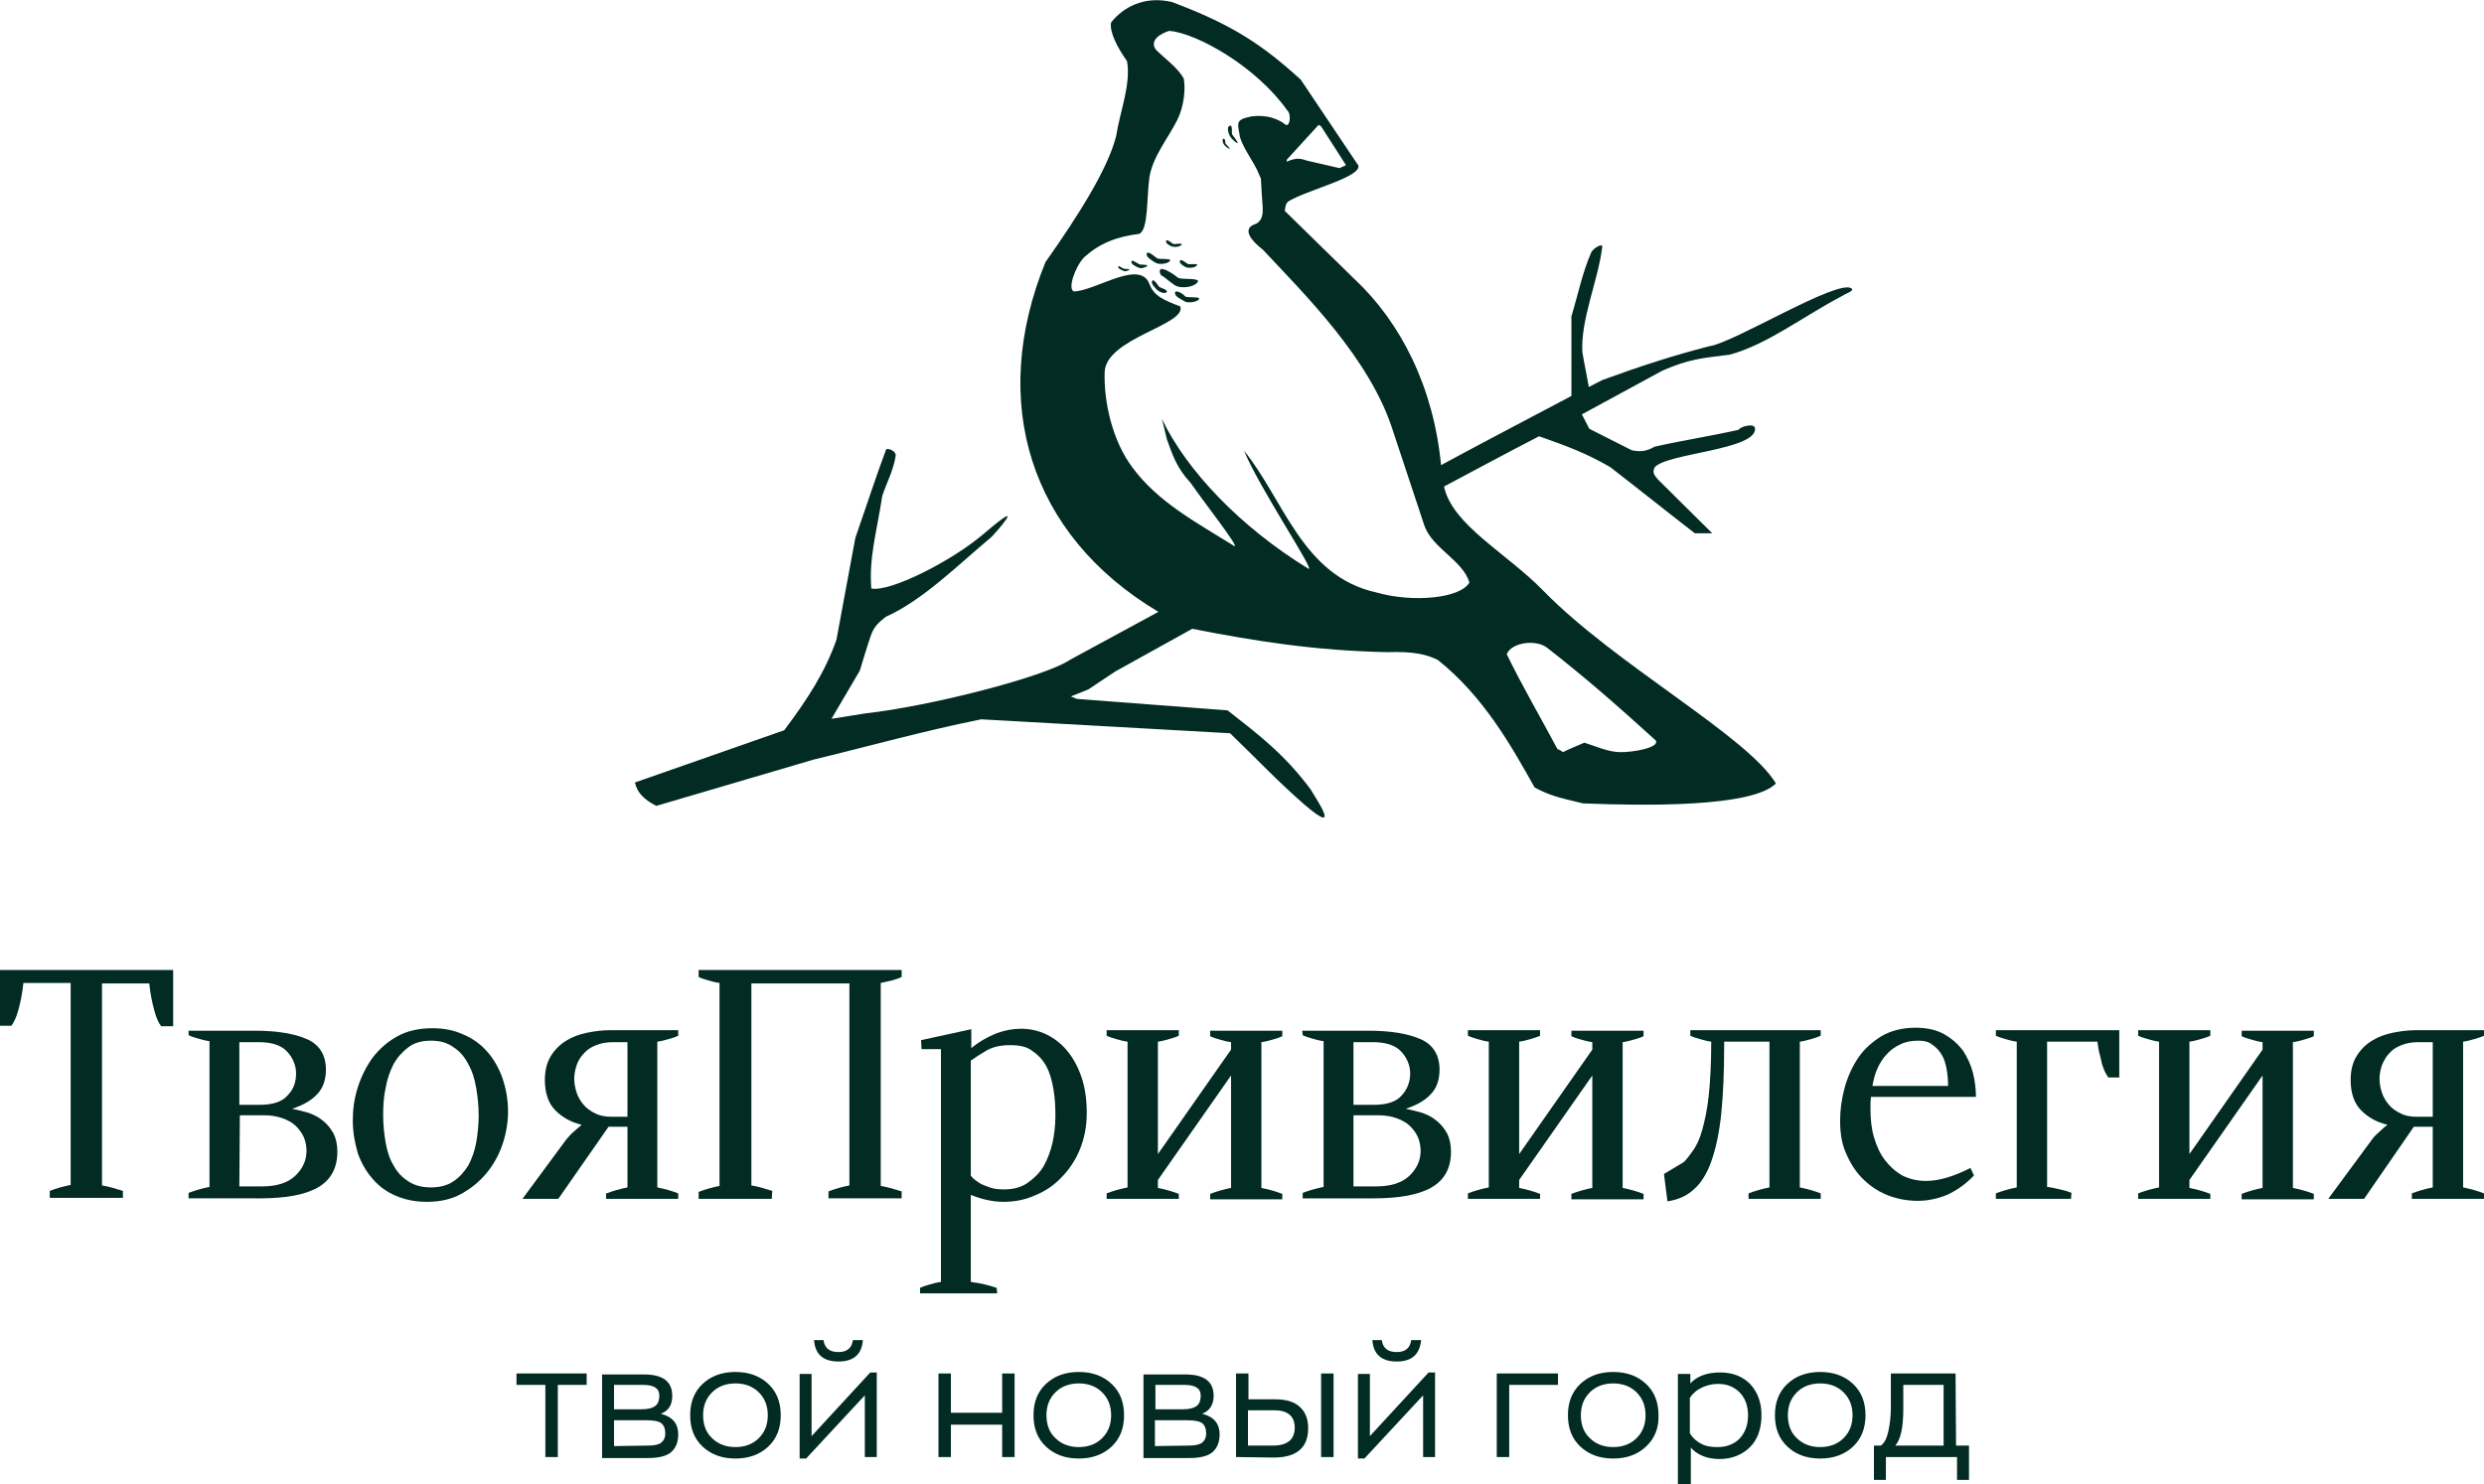 <?xml version="1.0" encoding="UTF-8"?> <!-- Generator: Adobe Illustrator 26.0.1, SVG Export Plug-In . SVG Version: 6.00 Build 0) --> <svg xmlns:xodm="http://www.corel.com/coreldraw/odm/2003" xmlns="http://www.w3.org/2000/svg" xmlns:xlink="http://www.w3.org/1999/xlink" id="Слой_1" x="0px" y="0px" viewBox="0 0 499.2 298.4" style="enable-background:new 0 0 499.2 298.4;" xml:space="preserve"> <style type="text/css"> .st0{fill:#012B23;} .st1{fill-rule:evenodd;clip-rule:evenodd;fill:#012B23;} </style> <g id="Слой_x0020_1"> <g> <g id="_2597259452528_00000151524081823878752770000013013816231750104490_"> <path class="st0" d="M117.9,276.1v2.3h-5.8v14.5h-2.5v-14.5h-5.8v-2.3H117.9L117.9,276.1z M132.8,284.2c2.3,0.6,3.5,1.9,3.5,4.2 c0,1.5-0.5,2.7-1.4,3.5c-0.9,0.8-2.5,1.2-4.7,1.2H121v-16.8h8.4c3.8,0,5.7,1.4,5.7,4.3C135.1,282.4,134.4,283.6,132.8,284.2 L132.8,284.2z M123.4,278.4v4.9h5.6c1.1,0,2-0.2,2.6-0.6s0.9-1.1,0.9-2.2c0-1.4-1.1-2.1-3.2-2.1L123.4,278.4L123.4,278.4z M130.3,290.6c1.2,0,2.1-0.2,2.6-0.6c0.5-0.4,0.8-1,0.8-1.9s-0.3-1.6-0.8-2c-0.5-0.4-1.6-0.6-3.1-0.6h-6.4v5.2L130.3,290.6 L130.3,290.6z M154.4,290.8c-1.7,1.6-3.9,2.4-6.6,2.4c-2.7,0-4.9-0.8-6.6-2.4c-1.7-1.6-2.5-3.7-2.5-6.3c0-2.6,0.8-4.7,2.5-6.3 c1.7-1.6,3.9-2.4,6.6-2.4c2.7,0,4.9,0.8,6.6,2.4c1.7,1.6,2.5,3.7,2.5,6.3C156.9,287.1,156.1,289.2,154.4,290.8z M147.8,290.9 c1.9,0,3.5-0.6,4.7-1.8c1.2-1.2,1.8-2.7,1.8-4.6c0-1.9-0.6-3.4-1.8-4.6c-1.2-1.2-2.8-1.8-4.7-1.8c-1.9,0-3.5,0.6-4.7,1.8 c-1.2,1.2-1.8,2.7-1.8,4.6c0,1.9,0.6,3.5,1.8,4.6C144.3,290.3,145.9,290.9,147.8,290.9z M168.5,273.7c-3,0-4.7-1.4-4.9-4.3h1.9 c0.2,1.6,1.2,2.4,3,2.4c1.7,0,2.7-0.8,2.9-2.4h2C173.2,272.3,171.5,273.7,168.5,273.7z M174.9,275.9h1.3v17h-2.4v-12.4L162,293.2 h-1.3v-17h2.4v12.5L174.9,275.9L174.9,275.9z M201.4,276.1h2.5v16.8h-2.5v-6.5h-10.3v6.5h-2.5v-16.8h2.5v7.9h10.3V276.1z M223.4,290.8c-1.7,1.6-3.9,2.4-6.6,2.4c-2.7,0-4.9-0.8-6.6-2.4c-1.7-1.6-2.5-3.7-2.5-6.3c0-2.6,0.8-4.7,2.5-6.3 c1.7-1.6,3.9-2.4,6.6-2.4c2.7,0,4.9,0.8,6.6,2.4c1.7,1.6,2.5,3.7,2.5,6.3C225.9,287.1,225.1,289.2,223.4,290.8z M216.8,290.9 c1.9,0,3.5-0.6,4.7-1.8c1.2-1.2,1.8-2.7,1.8-4.6c0-1.9-0.6-3.4-1.8-4.6c-1.2-1.2-2.8-1.8-4.7-1.8c-1.9,0-3.5,0.6-4.7,1.8 c-1.2,1.2-1.8,2.7-1.8,4.6c0,1.9,0.6,3.5,1.8,4.6C213.3,290.3,214.9,290.9,216.8,290.9z M241.6,284.2c2.3,0.6,3.5,1.9,3.5,4.2 c0,1.5-0.5,2.7-1.4,3.5c-0.9,0.8-2.5,1.2-4.7,1.2h-9.2v-16.8h8.4c3.8,0,5.7,1.4,5.7,4.3C243.9,282.4,243.1,283.6,241.6,284.2z M232.2,278.4v4.9h5.6c1.1,0,2-0.2,2.6-0.6s0.9-1.1,0.9-2.2c0-1.4-1.1-2.1-3.2-2.1L232.2,278.4L232.2,278.4z M239,290.6 c1.2,0,2.1-0.2,2.6-0.6c0.5-0.4,0.8-1,0.8-1.9c0-0.9-0.3-1.6-0.8-2c-0.5-0.4-1.6-0.6-3.1-0.6h-6.4v5.2L239,290.6L239,290.6z M248.4,292.9v-16.8h2.5v5.2h5.5c2.1,0,3.7,0.5,4.8,1.5c1.1,1,1.7,2.4,1.7,4.3c0,3.9-2.3,5.9-6.9,5.9L248.4,292.9L248.4,292.9z M265.5,292.9v-16.8h2.5v16.8H265.5z M250.8,290.6h5c2.9,0,4.4-1.2,4.4-3.6c0-2.3-1.4-3.5-4.1-3.5h-5.3L250.8,290.6L250.8,290.6z M280.7,273.7c-3,0-4.7-1.4-4.9-4.3h1.9c0.2,1.6,1.2,2.4,3,2.4c1.7,0,2.7-0.8,2.9-2.4h2C285.3,272.3,283.7,273.7,280.7,273.7z M287.1,275.9h1.3v17H286v-12.4l-11.8,12.7h-1.3v-17h2.4v12.5L287.1,275.9z M313.1,276.1v2.3h-9.8v14.5h-2.5v-16.8h1.9v0H313.1 L313.1,276.1z M330.8,290.8c-1.7,1.6-3.9,2.4-6.6,2.4c-2.7,0-4.9-0.8-6.6-2.4c-1.7-1.6-2.5-3.7-2.5-6.3c0-2.6,0.8-4.7,2.5-6.3 c1.7-1.6,3.9-2.4,6.6-2.4c2.7,0,4.9,0.8,6.6,2.4c1.7,1.6,2.5,3.7,2.5,6.3C333.4,287.1,332.5,289.2,330.8,290.8z M324.2,290.9 c1.9,0,3.5-0.6,4.7-1.8c1.2-1.2,1.8-2.7,1.8-4.6c0-1.9-0.6-3.4-1.8-4.6c-1.2-1.2-2.8-1.8-4.7-1.8c-1.9,0-3.5,0.6-4.7,1.8 c-1.2,1.2-1.8,2.7-1.8,4.6c0,1.9,0.6,3.5,1.8,4.6C320.7,290.3,322.3,290.9,324.2,290.9z M337.2,298.4v-22.2h2.5v1.9 c1.4-1.5,3.4-2.2,6-2.2c2.5,0,4.5,0.8,6,2.3c1.5,1.6,2.3,3.7,2.3,6.3c0,2.7-0.8,4.9-2.3,6.4s-3.6,2.4-6.1,2.4 c-2.5,0-4.5-0.8-5.8-2.3v7.4L337.2,298.4L337.2,298.4z M345.2,290.9c1.8,0,3.3-0.6,4.4-1.7c1.1-1.2,1.7-2.7,1.7-4.7 c0-1.9-0.6-3.5-1.7-4.6c-1.1-1.1-2.5-1.7-4.3-1.7c-1.1,0-2.1,0.2-3.2,0.7s-1.9,1.2-2.5,2.1v7.1c0.6,1,1.4,1.7,2.4,2.2 S344.1,290.9,345.2,290.9L345.2,290.9z M372.4,290.8c-1.7,1.6-3.9,2.4-6.6,2.4c-2.7,0-4.9-0.8-6.6-2.4c-1.7-1.6-2.5-3.7-2.5-6.3 c0-2.6,0.8-4.7,2.5-6.3c1.7-1.6,3.9-2.4,6.6-2.4c2.7,0,4.9,0.8,6.6,2.4c1.7,1.6,2.5,3.7,2.5,6.3 C374.9,287.1,374.1,289.2,372.4,290.8z M365.8,290.9c1.9,0,3.5-0.6,4.7-1.8c1.2-1.2,1.8-2.7,1.8-4.6c0-1.9-0.6-3.4-1.8-4.6 c-1.2-1.2-2.8-1.8-4.7-1.8c-1.9,0-3.5,0.6-4.7,1.8c-1.2,1.2-1.8,2.7-1.8,4.6c0,1.9,0.6,3.5,1.8,4.6 C362.3,290.3,363.9,290.9,365.8,290.9z M393.1,290.6h2.6v6.9h-2.4v-4.6H379v4.6h-2.4v-6.9h1.4c0.7-0.5,1.2-1.5,1.5-2.9 c0.3-1.4,0.5-3,0.5-4.7v-6.9h13L393.1,290.6L393.1,290.6z M380.9,290.6h9.7v-12.2h-8.1v4.8C382.5,286.9,382,289.3,380.9,290.6 L380.9,290.6z"></path> <g> <path class="st0" d="M34.8,195v11.3h-2.4c-0.5-0.6-1-1.7-1.4-3.2c-0.4-1.5-0.8-3.3-1-5.4h-9.5v40.6c0.7,0.1,1.4,0.3,2.2,0.5 c0.7,0.2,1.4,0.4,2,0.6v1.4H10v-1.4c1.3-0.5,2.7-0.9,4.2-1.2v-40.6H4.7c-0.2,2.1-0.6,3.9-1,5.4c-0.4,1.5-0.9,2.5-1.4,3.2H0V195 H34.8L34.8,195z"></path> <path class="st0" d="M48.1,238.5L48.1,238.5h4.5c3,0,5.2-0.7,6.7-2.1c1.5-1.4,2.3-3.1,2.3-5.1c0-0.9-0.2-1.8-0.5-2.6 c-0.4-0.9-0.9-1.6-1.6-2.3c-0.7-0.7-1.6-1.2-2.7-1.6c-1.1-0.4-2.3-0.6-3.7-0.6h-4.9L48.1,238.5L48.1,238.5z M48.1,222.1 L48.1,222.1h4c2.7,0,4.6-0.6,5.7-1.9c1.2-1.2,1.7-2.7,1.7-4.4c0-1.6-0.6-3.1-1.8-4.4c-1.2-1.3-3.1-1.9-5.7-1.9h-3.9L48.1,222.1 L48.1,222.1z M37.9,207.2h13.4c4.4,0,7.9,0.6,10.4,1.7c2.5,1.1,3.8,3.2,3.8,6.1c0,2.1-0.6,3.8-1.8,5c-1.2,1.3-2.9,2.2-5,2.9 c1.1,0.2,2.2,0.5,3.3,0.8c1.1,0.4,2.1,0.9,2.9,1.6c0.9,0.7,1.5,1.5,2.1,2.5c0.5,1,0.8,2.2,0.8,3.7c0,3.3-1.3,5.7-3.9,7.2 c-2.6,1.5-6.5,2.2-11.7,2.2H37.9v-1.1c1.3-0.5,2.7-0.9,4.2-1.2v-29.3c-0.8-0.1-1.5-0.3-2.2-0.5c-0.7-0.2-1.4-0.4-2-0.7 L37.9,207.2L37.9,207.2z"></path> <path class="st0" d="M77,224.2L77,224.2c0,1.9,0.2,3.7,0.5,5.5c0.3,1.7,0.8,3.3,1.6,4.6c0.7,1.3,1.7,2.4,3,3.2 c1.2,0.8,2.7,1.2,4.5,1.2c1.8,0,3.3-0.4,4.5-1.2c1.2-0.8,2.2-1.9,3-3.2c0.7-1.3,1.3-2.9,1.6-4.6c0.3-1.7,0.5-3.6,0.5-5.5 c0-1.9-0.2-3.7-0.5-5.5c-0.3-1.8-0.8-3.4-1.6-4.8c-0.7-1.4-1.7-2.6-3-3.4c-1.2-0.9-2.7-1.3-4.5-1.3c-1.8,0-3.3,0.4-4.5,1.3 c-1.2,0.9-2.2,2-3,3.4c-0.7,1.4-1.3,3-1.6,4.8C77.1,220.5,77,222.3,77,224.2z M70.9,225.2c0-2.2,0.3-4.4,1-6.6 c0.7-2.2,1.7-4.2,3-6c1.4-1.8,3-3.2,5-4.3c2-1.1,4.4-1.6,7-1.6c2.3,0,4.4,0.4,6.3,1.3c1.9,0.8,3.5,2,4.8,3.5 c1.3,1.5,2.3,3.3,3,5.3c0.7,2.1,1.1,4.3,1.1,6.7c0,2.2-0.4,4.4-1.1,6.5c-0.7,2.1-1.8,4.1-3.2,5.8c-1.4,1.7-3.1,3.1-5.1,4.2 c-2,1.1-4.3,1.6-6.9,1.6c-2.3,0-4.3-0.4-6.2-1.2c-1.9-0.8-3.4-1.9-4.7-3.4c-1.3-1.5-2.3-3.2-3-5.2 C71.3,229.7,70.9,227.6,70.9,225.2L70.9,225.2z"></path> <path class="st0" d="M126.1,209.5L126.1,209.5h-2.9c-1.3,0-2.4,0.2-3.4,0.6c-1,0.4-1.8,0.9-2.4,1.6c-0.7,0.7-1.2,1.5-1.5,2.4 c-0.3,0.9-0.5,1.8-0.5,2.8c0,0.9,0.2,1.9,0.5,2.8c0.3,0.9,0.8,1.7,1.4,2.4c0.6,0.7,1.4,1.3,2.3,1.7c0.9,0.5,2.1,0.7,3.3,0.7h3.2 V209.5z M121.9,239.9c1.3-0.5,2.7-0.9,4.2-1.2v-12.2h-3.8L112.2,241H105l8.7-11.8c0.5-0.6,1-1.2,1.6-1.7s1.1-1,1.6-1.4 c-2.2-0.5-3.9-1.5-5.3-2.9c-1.4-1.4-2.1-3.5-2.1-6.1c0-1.9,0.4-3.5,1.2-4.8c0.8-1.3,1.8-2.3,3.1-3.1c1.3-0.8,2.7-1.3,4.2-1.6 c1.5-0.3,3-0.5,4.4-0.5h13.9v1.1c-0.6,0.3-1.3,0.5-2,0.7c-0.7,0.2-1.4,0.4-2.2,0.5v29.3c1.5,0.3,2.9,0.7,4.2,1.2v1.1h-14.5 V239.9z"></path> <path class="st0" d="M155.1,241h-14.7v-1.4c1.3-0.5,2.7-0.9,4.2-1.2v-40.8c-0.8-0.1-1.5-0.3-2.2-0.5c-0.7-0.2-1.4-0.4-2-0.7V195 h40.8v1.4c-0.6,0.3-1.3,0.5-2,0.7c-0.7,0.2-1.4,0.3-2.2,0.5v40.8c0.7,0.1,1.4,0.3,2.2,0.5c0.7,0.2,1.4,0.4,2,0.6v1.4h-14.7v-1.4 c1.3-0.5,2.7-0.9,4.2-1.2v-40.6h-19.7v40.6c0.7,0.1,1.4,0.3,2.2,0.5c0.7,0.2,1.4,0.4,2,0.6L155.1,241L155.1,241z"></path> <path class="st0" d="M203,210.1L203,210.1c-1.8,0-3.3,0.3-4.6,1c-1.2,0.7-2.3,1.4-3.3,2.1v23.1c0,0,0.1,0.2,0.4,0.5 c0.3,0.3,0.7,0.6,1.3,1c0.5,0.3,1.2,0.6,2.1,0.9c0.8,0.3,1.8,0.4,2.9,0.4c1.8,0,3.4-0.4,4.7-1.3c1.3-0.9,2.4-2,3.2-3.3 c0.8-1.4,1.4-3,1.8-4.7c0.4-1.8,0.6-3.6,0.6-5.5c0-1.9-0.1-3.7-0.4-5.4c-0.3-1.7-0.7-3.2-1.4-4.5c-0.7-1.3-1.6-2.3-2.8-3.1 C206.4,210.4,204.9,210.1,203,210.1L203,210.1z M200.4,260h-15.5v-1.1c0.6-0.3,1.3-0.5,2-0.7c0.7-0.2,1.4-0.4,2.2-0.5v-46.8 h-3.9l-0.1-1.8l10.1-2.2v3.8c1.7-1.4,3.4-2.3,5.1-3c1.7-0.6,3.3-0.9,4.9-0.9c1.8,0,3.6,0.4,5.2,1.2c1.6,0.8,3,1.9,4.2,3.4 c1.2,1.5,2.1,3.2,2.8,5.3c0.7,2.1,1,4.5,1,7.1c0,2.7-0.5,5.1-1.4,7.3c-0.9,2.2-2.2,4.1-3.7,5.6c-1.5,1.6-3.3,2.8-5.3,3.6 c-2,0.9-4.1,1.3-6.3,1.3c-2.2,0-4.4-0.5-6.6-1.4v17.5c0.9,0.1,1.8,0.3,2.8,0.5c0.9,0.2,1.8,0.5,2.4,0.7L200.4,260L200.4,260z"></path> <path class="st0" d="M236.9,241h-14.5v-1.1c1.3-0.5,2.7-0.9,4.2-1.2v-29.3c-0.8-0.1-1.5-0.3-2.2-0.5c-0.7-0.2-1.4-0.4-2-0.7 v-1.1h14.5v1.1c-0.6,0.3-1.3,0.5-2,0.7c-0.7,0.2-1.4,0.4-2.2,0.5V232l14.7-21v-1.5c-0.8-0.1-1.5-0.3-2.2-0.5 c-0.7-0.2-1.4-0.4-2-0.7v-1.1h14.5v1.1c-0.6,0.3-1.3,0.5-2,0.7c-0.7,0.2-1.4,0.4-2.2,0.5v29.3c1.5,0.3,2.9,0.7,4.2,1.2v1.1 h-14.5v-1.1c1.3-0.5,2.7-0.9,4.2-1.2v-22.6l-14.7,21v1.6c1.5,0.3,2.9,0.7,4.2,1.2L236.9,241L236.9,241z"></path> <path class="st0" d="M272,238.5L272,238.5h4.5c3,0,5.2-0.7,6.7-2.1c1.5-1.4,2.3-3.1,2.3-5.1c0-0.9-0.2-1.8-0.5-2.6 c-0.4-0.9-0.9-1.6-1.6-2.3c-0.7-0.7-1.6-1.2-2.7-1.6c-1.1-0.4-2.3-0.6-3.7-0.6H272L272,238.5L272,238.5z M272,222.1L272,222.1h4 c2.7,0,4.6-0.6,5.7-1.9c1.1-1.2,1.7-2.7,1.7-4.4c0-1.6-0.6-3.1-1.8-4.4c-1.2-1.3-3.1-1.9-5.7-1.9H272L272,222.1L272,222.1z M261.7,207.2h13.4c4.4,0,7.9,0.6,10.4,1.7c2.5,1.1,3.8,3.2,3.8,6.1c0,2.1-0.6,3.8-1.8,5c-1.2,1.3-2.9,2.2-5,2.9 c1.1,0.2,2.2,0.5,3.3,0.8c1.1,0.4,2.1,0.9,2.9,1.6c0.9,0.7,1.5,1.5,2.1,2.5c0.5,1,0.8,2.2,0.8,3.7c0,3.3-1.3,5.7-3.9,7.2 c-2.6,1.5-6.5,2.2-11.7,2.2h-14.2v-1.1c1.3-0.5,2.7-0.9,4.2-1.2v-29.3c-0.8-0.1-1.5-0.3-2.2-0.5c-0.7-0.2-1.4-0.4-2-0.7 L261.7,207.2L261.7,207.2z"></path> <path class="st0" d="M309.5,241H295v-1.1c1.3-0.5,2.7-0.9,4.2-1.2v-29.3c-0.8-0.1-1.5-0.3-2.2-0.5c-0.7-0.2-1.4-0.4-2-0.7v-1.1 h14.5v1.1c-0.6,0.3-1.3,0.5-2,0.7c-0.7,0.2-1.4,0.4-2.2,0.5V232l14.7-21v-1.5c-0.8-0.1-1.5-0.3-2.2-0.5c-0.7-0.2-1.4-0.4-2-0.7 v-1.1h14.5v1.1c-0.6,0.3-1.3,0.5-2,0.7c-0.7,0.2-1.4,0.4-2.2,0.5v29.3c1.5,0.3,2.9,0.7,4.2,1.2v1.1h-14.5v-1.1 c1.3-0.5,2.7-0.9,4.2-1.2v-22.6l-14.7,21v1.6c1.5,0.3,2.9,0.7,4.2,1.2V241z"></path> <path class="st0" d="M365.9,241h-14.5v-1.1c1.3-0.5,2.7-0.9,4.2-1.2v-29.3h-9.1v0.7c0,5.4-0.2,10-0.6,13.9c-0.4,3.8-1.1,7-2,9.5 c-0.9,2.5-2.1,4.4-3.5,5.6c-1.4,1.3-3.2,2.1-5.3,2.4l-0.7-5.5l4-2.4c0.6-0.6,1.2-1.4,1.9-2.4c0.7-1,1.3-2.3,1.8-4.1 c0.5-1.8,1-4,1.3-6.9c0.3-2.8,0.5-6.4,0.5-10.8c-0.8-0.1-1.5-0.3-2.2-0.5c-0.7-0.2-1.4-0.4-2-0.7v-1.1h26.2v1.1 c-0.6,0.3-1.3,0.5-2,0.7c-0.7,0.2-1.4,0.4-2.2,0.5v29.3c1.5,0.3,2.9,0.7,4.2,1.2L365.9,241L365.9,241z"></path> <path class="st0" d="M385.5,209.2L385.5,209.2c-1.3,0-2.5,0.2-3.5,0.7c-1.1,0.5-2,1.1-2.8,2c-0.8,0.8-1.4,1.8-1.9,2.9 c-0.5,1.1-0.8,2.3-1,3.5h15.2c0-1.2-0.1-2.3-0.3-3.4c-0.2-1.1-0.5-2.1-1-2.9c-0.5-0.8-1.1-1.5-1.9-2 C387.6,209.4,386.7,209.2,385.5,209.2L385.5,209.2z M369.8,225.3c0-2.2,0.3-4.4,0.9-6.6s1.5-4.2,2.7-6c1.2-1.8,2.8-3.2,4.7-4.4 c1.9-1.1,4.2-1.7,6.8-1.7c2.3,0,4.2,0.4,5.8,1.3c1.6,0.9,2.8,2,3.8,3.3c0.9,1.4,1.6,2.9,2,4.5c0.4,1.6,0.6,3.3,0.6,4.8h-21.1 c0,0.4-0.1,0.8-0.1,1.2v1.3c0,2,0.2,3.9,0.7,5.6c0.5,1.7,1.2,3.3,2.2,4.6c1,1.3,2.1,2.3,3.5,3.1c1.4,0.7,3,1.1,4.7,1.1 c2.7,0,5.6-0.9,9-2.6l0.7,1.5c-1.7,1.8-3.5,3-5.4,3.9c-2,0.8-3.9,1.2-5.9,1.2c-1.9,0-3.8-0.3-5.7-1c-1.9-0.7-3.5-1.7-5-3.1 c-1.5-1.4-2.6-3-3.5-5C370.2,230.3,369.8,228,369.8,225.3L369.8,225.3z"></path> <path class="st0" d="M416.2,241h-15.1v-1.1c1.3-0.5,2.7-0.9,4.2-1.2v-29.3c-0.8-0.1-1.5-0.3-2.2-0.5c-0.7-0.2-1.4-0.4-2-0.7 v-1.1h24.8v9.5h-2.2c-0.3-0.4-0.5-0.8-0.8-1.4c-0.2-0.6-0.5-1.2-0.6-1.9c-0.2-0.7-0.3-1.4-0.5-2c-0.1-0.7-0.2-1.3-0.3-1.9h-10.1 v29.2c0.9,0.1,1.7,0.3,2.6,0.5c0.9,0.2,1.6,0.4,2.3,0.7L416.2,241L416.2,241z"></path> <path class="st0" d="M444.2,241h-14.5v-1.1c1.3-0.5,2.7-0.9,4.2-1.2v-29.3c-0.8-0.1-1.5-0.3-2.2-0.5c-0.7-0.2-1.4-0.4-2-0.7 v-1.1h14.5v1.1c-0.6,0.3-1.3,0.5-2,0.7c-0.7,0.2-1.4,0.4-2.2,0.5V232l14.7-21v-1.5c-0.8-0.1-1.5-0.3-2.2-0.5 c-0.7-0.2-1.4-0.4-2-0.7v-1.1H465v1.1c-0.6,0.3-1.3,0.5-2,0.7c-0.7,0.2-1.4,0.4-2.2,0.5v29.3c1.5,0.3,2.9,0.7,4.2,1.2v1.1h-14.5 v-1.1c1.3-0.5,2.7-0.9,4.2-1.2v-22.6l-14.7,21v1.6c1.5,0.3,2.9,0.7,4.2,1.2L444.2,241L444.2,241z"></path> <path class="st0" d="M488.9,209.5L488.9,209.5H486c-1.3,0-2.4,0.2-3.4,0.6c-1,0.4-1.8,0.9-2.4,1.6c-0.7,0.7-1.1,1.5-1.5,2.4 c-0.3,0.9-0.5,1.8-0.5,2.8c0,0.9,0.2,1.9,0.5,2.8c0.3,0.9,0.8,1.7,1.4,2.4c0.6,0.7,1.4,1.3,2.3,1.7c0.9,0.5,2,0.7,3.3,0.7h3.2 L488.9,209.5L488.9,209.5z M484.7,239.9c1.3-0.5,2.7-0.9,4.2-1.2v-12.2h-3.8L475.1,241h-7.2l8.7-11.8c0.4-0.6,1-1.2,1.6-1.7 c0.6-0.6,1.1-1,1.6-1.4c-2.2-0.5-3.9-1.5-5.3-2.9c-1.4-1.4-2.1-3.5-2.1-6.1c0-1.9,0.4-3.5,1.2-4.8c0.8-1.3,1.8-2.3,3.1-3.1 c1.3-0.8,2.7-1.3,4.2-1.6c1.5-0.3,3-0.5,4.4-0.5h13.9v1.1c-0.6,0.3-1.3,0.5-2,0.7c-0.7,0.2-1.4,0.4-2.2,0.5v29.3 c1.5,0.3,2.9,0.7,4.2,1.2v1.1h-14.5L484.7,239.9L484.7,239.9z"></path> </g> <g> <path class="st1" d="M258.6,32.1l6.4-7l0.5,0.3l5,7.8l-1.3,0.6c-2.2-0.5-4.3-1-6.5-1.5c-1.2-0.4-2.1-0.7-4.1,0.2L258.6,32.1 L258.6,32.1z M313,150.6c-3.4-6.4-7.1-12.7-10.2-19.1c1-2.4,5.9-3,8.1-1.3c7.3,5.7,13.2,10.8,21.8,18.6c1.1,1.5-4.8,2.5-7.3,2.4 c-2.4-0.1-4.7-1.2-7-1.9c-1.4,0.6-2.9,1.2-4.3,1.9C313.7,150.9,313.4,150.7,313,150.6L313,150.6z M251.5,23.4 c3.1-0.4,5.4,0.5,6.9,1.7c0.9,0.4,1.1-2.3,0.3-2.9c-6.2-8.8-18.1-15.5-23.7-16c-1.7,0.5-4.1,1.9-2.7,3.8 c1.7,1.7,4.4,3.6,5.6,5.8c0.4,2.2,0,5.7-1.3,8.3c-1.9,3.8-4.9,7.3-5.6,11.5C230.4,40,230.8,46,229,47c-4.8,0.6-8.1,2-11.1,4.7 c-1.8,1.8-3.5,6.6-2,6.9c4.6-0.3,13.2-6.5,15.1-1.5c0.9,2.4,2.8,3.2,6.2,4.5c1.3,3.7-15,6.4-15.2,13.2 c-0.2,6.1,1.6,13.9,5.6,19.2c5.1,6.9,12.6,10.9,20.5,15.8c0.9,0.1-5.9-8.5-8.8-12.7c-2.9-3.1-3.7-5.8-4.8-8.8 c-0.3-1.4-0.7-2.8-1-4.1c4.9,10.3,15.7,21.7,29.4,30.1c1.8,1.1-9.7-16-12.9-23.7c8,9.8,11.7,25.2,26.6,28.5 c7.3,2.1,16.9,1.2,18.7-2c-1.3-4.4-7.3-6.8-9-11.3c-2.1-6.3-4.2-12.7-6.3-19c-4.6-14.8-18.2-28-26.2-36.6 c-3.8-3-3.4-4.6-1.4-5.2c1.9-1,1.3-3.3,1.2-5.6c-0.1-1.2-0.1-2.3-0.2-3.5c-0.3-0.6-0.5-1.2-0.8-1.8c-1.1-2.2-2.7-4.3-3.4-6.5 C248.7,24.6,248.2,24.1,251.5,23.4L251.5,23.4z M259.8,40c4.4-2.2,13.6-4.5,13.2-6.7c-3.9-5.8-7.8-11.6-11.6-17.3 C253.8,9.1,247.8,5,235.5,0.4c-5.6-1.3-9.8,1.1-12.2,4.1c-0.4,1.8,1.2,5,3.2,7.8c0.8,4.7-1.4,10-2.2,15.1 c-1.7,6.6-7.5,15.8-14.2,25.3c-11.4,28-3.3,54.8,22.7,70.3c-5.7,3.1-12,6.5-17.7,9.6c-5.1,3.5-28.4,9.4-41.1,10.8 c-2.3,0.4-4.6,0.7-6.9,1.1c1.9-3.2,3.8-6.5,5.7-9.7c0.7-2.3,1.4-4.7,2.2-7c0.6-1.8,1.5-2.6,3-3.8c7.4-3.3,14.5-10.4,21.3-16.1 c0.4-0.4,7.9-8.7-1.6-0.6c-6.4,5.5-18.9,11.8-22.6,11c-0.5-6.2,1.1-11.4,2.2-18.6c0.9-2.7,2.3-5.3,2.7-8.1 c0.1-0.8-1.2-1.5-1.9-1.3c-1.9,5-4.1,11.8-6.2,17.8c-1.3,6.8-2.5,13.6-3.8,20.5c-2.3,6.5-5.7,11.8-10.5,18.2 c-10,3.5-20,7-30,10.5c0.4,1.9,1.7,3.4,4.3,4.7c10.5-3.1,21.1-6.2,31.6-9.3c11.2-2.7,21.8-5.7,33.7-8.1 c16.7,0.9,33.3,1.9,50,2.8c5,4.8,9.7,9.8,14.9,14.3c8.1,7,1.8-2,1.3-3c-5.3-7.1-10.2-10.8-16.7-15.9 c-10.1-0.8-20.2-1.5-30.3-2.3c-0.4-0.2-0.8-0.3-1.2-0.5c1.2-0.5,2.3-0.9,3.5-1.4c1.8-1.2,3.6-2.4,5.4-3.6 c5.2-2.9,10.3-5.7,15.5-8.6c12.7,2.5,24.7,4.4,39.2,4.7c5.3-0.2,8.1,0.5,10.2,1.6c9.1,7.3,14.6,17,19.4,25.6 c3,1.6,4.7,2,9.7,3.2c12.5,0.5,34,0.8,38.8-4c-5.8-9.6-32.3-23.9-46.8-38.8c-7.3-7.5-18.3-13.2-19.9-20.9 c6.4-3.4,12.7-6.8,19.1-10.1c5.4,1.9,9.5,3.4,14.3,6.2c5.7,4.4,11.3,8.9,17,13.3c1.2,0,2.3,0,3.5,0c-3.6-3.6-7.3-7.2-10.9-10.8 c-0.9-1-1.1-1.5-0.7-2.4c2.1-2.9,20.6-3.5,20.2-7.9c-0.1-1.1-2.9-0.4-3.3,0.3c-5.8,1.3-11.1,2.1-16.9,3.4 c-1.5,0.9-2.9,1.1-4.6,0.7c-2.8-1.4-5.7-2.9-8.5-4.3c-0.5-1-1-1.9-1.5-2.9c5.4-2.9,10.8-5.9,16.2-8.8c5.3-2.3,7.8-2.5,13.5-3.2 c7.5-2,15.1-7.9,22.6-11.8c0.7-0.5,2.5-1,1.9-1.5c-2.6-2.1-23.8,11-28.6,11.6c-7.4,1.9-13.8,4-21.5,6.8 c-0.9,0.5-1.8,0.9-2.7,1.4c-0.4-2.3-0.9-4.6-1.3-7c-0.4-6.5,3.2-14.5,4-21.2c0.1-0.8-1.8,0.3-2.2,1.1c-1.8,4.1-2.7,8.6-4,12.9 c0,5.3,0,10.7,0,16c-8.7,4.6-17.5,9.2-26.2,13.9c-1.5-15.7-8.1-28.7-17.4-37.4c-4.7-4.6-9.3-9.1-14-13.7 C258.4,40.7,258.6,40.6,259.8,40L259.8,40z"></path> <g> <path class="st1" d="M247.1,29.8c-0.2-0.3-0.5-0.6-0.8-0.9c-0.1-0.3,0-0.8-0.3-1c-0.1-0.1-0.3,0.1-0.3,0.2 c0,0.4,0.1,0.8,0.4,1.1C246.4,29.6,247.4,30.2,247.1,29.8L247.1,29.8z"></path> <path class="st1" d="M248.7,28.6c-0.3-0.6-0.7-1-1.1-1.6c-0.1-0.5,0.1-1.2-0.2-1.7c-0.1-0.2-0.5,0.1-0.6,0.3 c-0.1,0.6,0.1,1.3,0.4,1.8C247.6,28.1,249,29.2,248.7,28.6z"></path> <path class="st1" d="M230.6,53.4c-0.2-0.3-1.4-0.1-1.7-0.3c-0.3-0.2-1-0.6-1.3-0.7c-0.1,0-0.4,0.1-0.1,0.6 c0.2,0.3,1.2,0.8,1.6,0.9C229.5,54,230.6,53.6,230.6,53.4L230.6,53.4z"></path> <path class="st1" d="M227,54.2c-0.1-0.2-1-0.1-1.2-0.2c-0.2-0.1-0.7-0.4-0.9-0.5c-0.1,0-0.3,0-0.1,0.4c0.2,0.2,0.8,0.5,1.1,0.6 C226.2,54.6,227,54.3,227,54.2z"></path> <path class="st1" d="M235.2,52.3c-0.2-0.4-2.3-0.1-2.7-0.4c-0.4-0.3-1.2-1-1.7-1.1c-0.2,0-0.6,0-0.2,0.8 c0.3,0.4,1.6,1.3,2.1,1.4C233.2,53.1,234.8,53.1,235.2,52.3L235.2,52.3z"></path> <path class="st1" d="M237.5,49.1c-0.1-0.3-1.5,0.1-1.8-0.1c-0.2-0.2-0.8-0.6-1.1-0.7c-0.1,0-0.4,0-0.2,0.5 c0.2,0.3,1,0.8,1.4,0.8C236.2,49.7,237.3,49.6,237.5,49.1L237.5,49.1z"></path> <path class="st1" d="M240.8,56.5c-0.4-0.7-3.4-0.2-4.1-0.7c-0.6-0.5-2.2-1.6-3-1.7c-0.3-0.1-1,0-0.4,1.2c1,0.5,2.5,2.1,3.4,2.3 C237.6,57.9,240.2,57.8,240.8,56.5L240.8,56.5z"></path> <path class="st1" d="M240.6,53.2c-0.2-0.3-1.6,0.1-2-0.2c-0.3-0.2-0.9-0.7-1.2-0.7c-0.1,0-0.5,0-0.2,0.6 c0.2,0.3,1.1,0.9,1.5,0.9C239.2,53.9,240.4,53.8,240.6,53.2L240.6,53.2z"></path> <path class="st1" d="M234.5,58.6c0.1-0.4-1.3-0.7-1.6-1c-0.2-0.3-0.7-1-1-1.2c-0.1-0.1-0.5-0.1-0.4,0.5 c0.1,0.4,0.9,1.3,1.2,1.5C233.2,58.8,234.4,59.2,234.5,58.6L234.5,58.6z"></path> <path class="st1" d="M241,60c-0.2-0.4-2.3-0.1-2.8-0.4c-0.3-0.4-1.2-1-1.7-1c-0.2,0-0.6,0-0.2,0.8c0.3,0.4,1.6,1.1,2,1.3 C239,60.9,240.9,60.7,241,60L241,60z"></path> </g> </g> </g> </g> </g> </svg> 